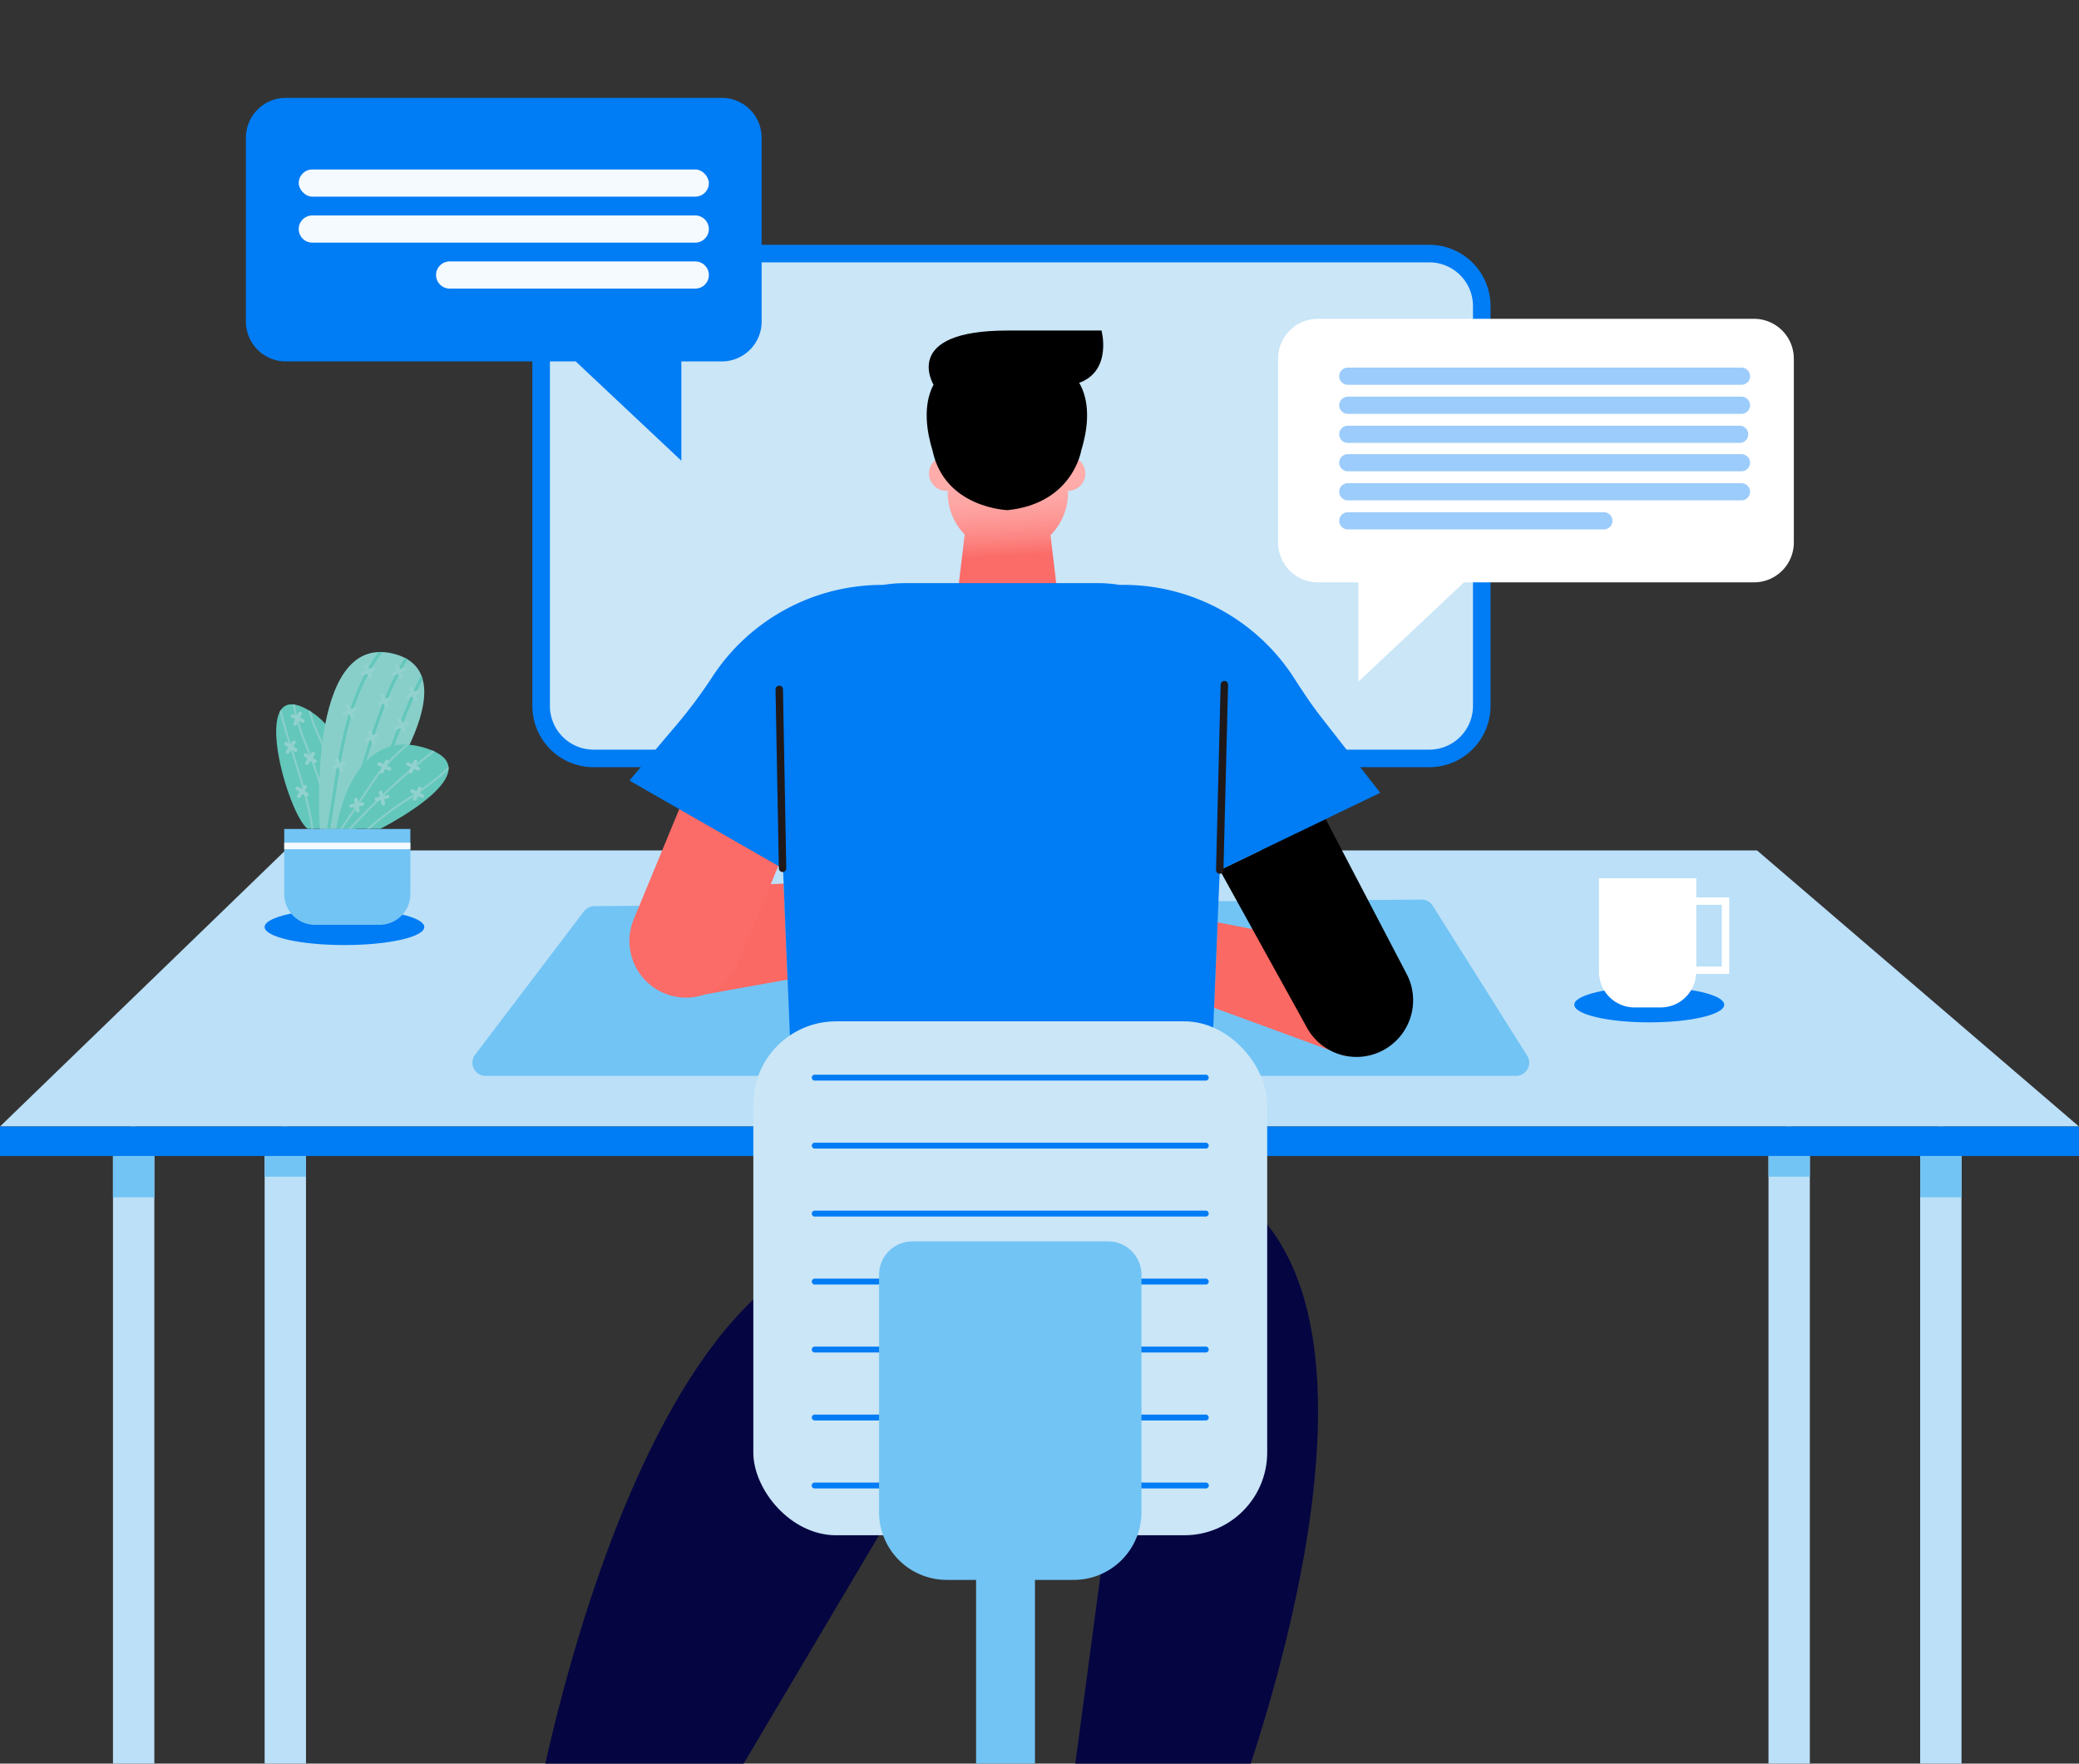 <svg xmlns="http://www.w3.org/2000/svg" xmlns:xlink="http://www.w3.org/1999/xlink" width="658.659" height="558.681"><rect width="100%" height="100%" fill="#333333" stroke="none"/><defs><linearGradient id="c" x1=".494" x2=".511" y1=".152" y2=".659" gradientUnits="objectBoundingBox"><stop offset=".42" stop-color="#ffacaa"/><stop offset=".55" stop-color="#fea7a5"/><stop offset=".7" stop-color="#fd9997"/><stop offset=".87" stop-color="#fc8380"/><stop offset="1" stop-color="#fb6b67"/></linearGradient><linearGradient id="a" x1="13.167" x2="13.51" y1="3.262" y2="1.872" gradientUnits="objectBoundingBox"><stop offset=".3" stop-color="#ffacac"/><stop offset=".39" stop-color="#fea5a5"/><stop offset=".52" stop-color="#fd9391"/><stop offset=".68" stop-color="#fa7672"/><stop offset=".74" stop-color="#fa6964"/></linearGradient><linearGradient xlink:href="#a" id="d" x1=".372" x2=".628" y1="1.168" y2="-.09"/><linearGradient id="e" x1="1.253" x2="1.267" y1="3.329" y2="1.935" gradientUnits="objectBoundingBox"><stop offset=".22" stop-color="#ffacaa"/><stop offset=".38" stop-color="#fe9f9d"/><stop offset=".65" stop-color="#fc807c"/><stop offset=".81" stop-color="#fb6b67"/></linearGradient><clipPath id="b"><path fill="none" d="M0-31h658.659v558.681H0z"/></clipPath><clipPath id="f"><path fill="#63c7bb" d="M19.052 39.437s9.75-27.011-9.087-37.75-6.326 33.146 0 37.75Z" data-name="Path 7132"/></clipPath><clipPath id="g"><path fill="#88cfca" d="M.275 56.064S-4.249-6.242 23.485.511 11.742 56.064 11.742 56.064Z" data-name="Path 7137"/></clipPath><clipPath id="h"><path fill="#63c7bb" d="M0 26.669S4.488-6.01 27.874.969s-13.934 25.7-13.934 25.7Z" data-name="Path 7142"/></clipPath></defs><g clip-path="url(#b)" data-name="Scroll Group 6" style="isolation:isolate" transform="translate(0 31)"><g data-name="Group 6416"><g transform="translate(168.657 46.546)"><rect width="298.008" height="159.932" fill="#cae6f7" data-name="Rectangle 346" rx="18" transform="translate(2.781 2.781)"/><path fill="#007cf4" d="M284.177 165.494H19.395A19.417 19.417 0 0 1 0 146.1V19.395A19.417 19.417 0 0 1 19.395 0h264.782a19.417 19.417 0 0 1 19.395 19.395V146.1a19.417 19.417 0 0 1-19.395 19.394M19.395 5.563A13.85 13.85 0 0 0 5.563 19.395V146.1a13.85 13.85 0 0 0 13.832 13.832h264.782a13.85 13.85 0 0 0 13.832-13.832V19.395a13.85 13.85 0 0 0-13.832-13.832Z" data-name="Path 7092"/></g><g data-name="Group 6388"><g data-name="Group 6386" transform="translate(35.792 325.858)"><rect width="13.104" height="266.75" fill="#bbe0f8" data-name="Rectangle 347" rx="6.552"/><rect width="13.104" height="210.931" fill="#bbe0f8" data-name="Rectangle 348" rx="6.552" transform="translate(48.047)"/><path fill="#72c4f4" d="M0 9.338h13.104v13.104H0z" data-name="Rectangle 349"/><path fill="#72c4f4" d="M48.047 9.338h13.104v6.552H48.047z" data-name="Rectangle 350"/></g><g data-name="Group 6387" transform="translate(560.285 325.858)"><rect width="13.104" height="266.75" fill="#bbe0f8" data-name="Rectangle 351" rx="6.552" transform="rotate(180 30.578 133.375)"/><rect width="13.104" height="210.931" fill="#bbe0f8" data-name="Rectangle 352" rx="6.552" transform="rotate(180 6.552 105.466)"/><path fill="#72c4f4" d="M61.156 22.442H48.052V9.338h13.104z" data-name="Rectangle 353"/><path fill="#72c4f4" d="M13.104 15.89H0V9.338h13.104z" data-name="Rectangle 354"/></g></g><g data-name="Group 6389"><path fill="#bbe0f8" d="M658.659 325.858H0l90.391-87.459h466.264Z" data-name="Path 7093"/><path fill="#007cf4" d="M0 325.858h658.659v9.338H0z" data-name="Rectangle 355"/></g><path fill="#72c4f4" d="M480.287 309.822H153.842a4.174 4.174 0 0 1-3.324-6.7l34.471-45.411a4.18 4.18 0 0 1 3.294-1.652l262.066-2.081a4.18 4.18 0 0 1 3.565 1.948l29.913 47.495a4.175 4.175 0 0 1-3.535 6.4Z" data-name="Path 7094"/><g data-name="Group 6396"><g data-name="Group 6391"><path fill="#007cf4" d="M90.537 0h138.132a12.63 12.63 0 0 1 12.632 12.632v58.224a12.63 12.63 0 0 1-12.632 12.632h-12.808v31.462l-33.462-31.459H90.537a12.63 12.63 0 0 1-12.632-12.632V12.632A12.63 12.63 0 0 1 90.537 0" data-name="Path 7095"/><g fill="#f5faff" data-name="Group 6390" transform="translate(94.634 22.688)"><rect width="129.938" height="8.605" data-name="Rectangle 356" rx="4.303" transform="rotate(180 64.972 4.303)"/><path d="M4.303 23.17h121.333a4.3 4.3 0 0 0 4.3-4.3 4.3 4.3 0 0 0-4.3-4.3H4.303a4.3 4.3 0 0 0-4.3 4.3 4.3 4.3 0 0 0 4.3 4.3" data-name="Path 7096"/><path d="M47.822 37.73h77.82a4.3 4.3 0 0 0 4.3-4.3 4.3 4.3 0 0 0-4.3-4.3h-77.82a4.3 4.3 0 0 0-4.3 4.3 4.3 4.3 0 0 0 4.3 4.3" data-name="Path 7097"/></g></g><g data-name="Group 6395"><path fill="#fff" d="M555.681 69.992H417.549a12.63 12.63 0 0 0-12.632 12.632v58.224a12.63 12.63 0 0 0 12.632 12.632h12.808v31.459l33.462-31.459h91.862a12.63 12.63 0 0 0 12.632-12.632V82.624a12.63 12.63 0 0 0-12.632-12.632" data-name="Path 7098"/><g fill="#007cf4" data-name="Group 6394" opacity=".39"><g data-name="Group 6392"><path d="M551.725 90.895H427.003a2.72 2.72 0 0 1-2.721-2.721 2.72 2.72 0 0 1 2.721-2.721h124.722a2.72 2.72 0 0 1 2.721 2.721 2.72 2.72 0 0 1-2.721 2.721" data-name="Path 7099"/><path d="M551.725 100.1H427.003a2.72 2.72 0 0 1-2.721-2.721 2.72 2.72 0 0 1 2.721-2.721h124.722a2.72 2.72 0 0 1 2.721 2.721 2.72 2.72 0 0 1-2.721 2.721" data-name="Path 7100"/><path d="M551.158 109.302H427.003a2.72 2.72 0 0 1-2.721-2.721 2.72 2.72 0 0 1 2.721-2.721h124.155a2.72 2.72 0 0 1 2.721 2.721 2.72 2.72 0 0 1-2.721 2.721" data-name="Path 7101"/></g><g data-name="Group 6393"><path d="M551.725 118.305H427.003a2.72 2.72 0 0 1-2.721-2.721 2.72 2.72 0 0 1 2.721-2.721h124.722a2.72 2.72 0 0 1 2.721 2.721 2.72 2.72 0 0 1-2.721 2.721" data-name="Path 7102"/><path d="M551.725 127.508H427.003a2.72 2.72 0 0 1-2.721-2.721 2.72 2.72 0 0 1 2.721-2.721h124.722a2.72 2.72 0 0 1 2.721 2.721 2.72 2.72 0 0 1-2.721 2.721" data-name="Path 7103"/><path d="M508.136 136.711h-81.128a2.72 2.72 0 0 1-2.721-2.721 2.72 2.72 0 0 1 2.721-2.721h81.128a2.72 2.72 0 0 1 2.721 2.721 2.72 2.72 0 0 1-2.721 2.721" data-name="Path 7104"/></g></g></g></g><g data-name="Group 6404"><g data-name="Group 6397"><path fill="url(#c)" d="M725.936 547.011v-8.63a11.02 11.02 0 0 0-11.02-11.02h-16.091a11.02 11.02 0 0 0-11.02 11.02v8.676c-.156-.015-.3-.045-.462-.045a5.462 5.462 0 0 0 0 10.925c.156 0 .306-.035.462-.045v.633a18.96 18.96 0 0 0 5.382 13.254l-4.016 33.628h35.189l-3.991-33.417a19 19 0 0 0 5.568-13.465v-.582a5.462 5.462 0 0 0 0-10.925Z" data-name="Path 7105" transform="translate(-387.557 -433.469)"/><path d="M348.973 73.708H319.21c-33.939 0-23.456 17.145-23.456 17.145-3.515 6.693-2.109 15.057-.3 20.926 3.866 18.2 23.753 18.827 23.753 18.827 20.635-2.1 23.331-18.827 23.331-18.827 1.813-5.869 3.218-14.233-.3-20.926-.105-.2-.236-.371-.346-.562 10.555-3.891 7.081-16.583 7.081-16.583" data-name="Path 7106"/></g><g data-name="Group 6400"><g data-name="Group 6398"><path fill="url(#a)" d="m459.78 1428.31-6.045 15.348s8.9 8.269 1.843 12.722-12.652 4.518-16.046 12.089-8.967 15.348-16.026 16.875c0 0-.472 7.571-9.956 6.316l19.289-70.7 26.946 7.35Z" data-name="Path 7107" transform="translate(-253.945 -878.427)"/><path fill="#050542" d="m293.585 429.891-79.491 134.05-45.015-18.19s39.6-230.461 142.525-175.646Z" data-name="Path 7108"/></g><g data-name="Group 6399"><path fill="url(#d)" d="M793.2 1473.184a13.4 13.4 0 0 0 .944-2.4l8.244-28.924-25.9-7.38-8.244 28.924a13 13 0 0 0-.387 1.938 12.81 12.81 0 0 0-10.338 8.741l-.251.778a5.94 5.94 0 0 0 3.821 7.476l28.206 9.122a5.94 5.94 0 0 0 7.476-3.821l.251-.778a12.84 12.84 0 0 0-3.826-13.671Z" data-name="Path 7109" transform="translate(-424.954 -885.159)"/><path fill="#050542" d="m357.306 403.071-20.022 150.066 46.411 9.3s89.924-215.625-23.205-225.767Z" data-name="Path 7110"/></g></g><g data-name="Group 6401"><path fill="#fa6964" d="m217.704 250.263 30.56-1.346 1.255 30.415-28.457 5.091a17.986 17.986 0 0 1-20.354-12.4 16.825 16.825 0 0 1 16.995-21.764Z" data-name="Path 7111"/><path fill="url(#e)" d="M503.934 847.176a17.94 17.94 0 0 1-9.734-23.426l14.545-35.23 31.555 17.572-12.94 31.354a17.94 17.94 0 0 1-23.426 9.735Z" data-name="Path 7112" transform="translate(-293.425 -563.511)"/></g><g data-name="Group 6402"><path fill="#fa6964" d="m423.202 302.386-38.563-14.133 1.12-27.066 44.312 8.59c7.154 1.386 12.25 9.092 11.879 17.964-.482 11.437-10.137 18.983-18.742 14.645Z" data-name="Path 7113"/><path d="M437.978 301.819a17.94 17.94 0 0 0 7.727-24.164l-25.719-49.187-33.55 16.156 27.377 49.473a17.94 17.94 0 0 0 24.164 7.727Z" data-name="Path 7114"/></g><g data-name="Group 6403"><path fill="#007cf4" d="m437.278 220.14-18.75-24.009c-3.1-3.971-5.869-8.184-8.6-12.426a64.3 64.3 0 0 0-55.212-29.418 43 43 0 0 0-6.868-.557h-61.17a43 43 0 0 0-6.858.557 64.29 64.29 0 0 0-54.373 29.486 156 156 0 0 1-12.348 16.314l-13.691 16.182 48.66 27.89 3.755 90.833a5.077 5.077 0 0 0 5.076 4.87H377.63a5.084 5.084 0 0 0 5.076-4.87l3.735-90.366 50.839-24.48Z" data-name="Path 7115"/><path fill="none" stroke="#1f191a" stroke-linecap="round" stroke-linejoin="round" stroke-width="2.35" d="m247.927 244.073-1.049-56.693" data-name="Line 118"/><path fill="none" stroke="#1f191a" stroke-linecap="round" stroke-linejoin="round" stroke-width="2.35" d="m386.436 244.625 1.456-58.741" data-name="Line 119"/></g></g><g data-name="Group 6407"><path fill="#72c4f4" d="M309.239 460.054h18.657v98.083h-18.657z" data-name="Rectangle 357"/><g data-name="Group 6406" transform="translate(238.664 292.541)"><rect width="162.803" height="162.803" fill="#cae6f7" data-name="Rectangle 358" rx="26.23"/><g fill="#007cf4" data-name="Group 6405"><path d="M143.348 18.767H19.455a.929.929 0 0 1 0-1.858h123.893a.929.929 0 1 1 0 1.858" data-name="Path 7116"/><path d="M143.348 40.305H19.455a.929.929 0 1 1 0-1.858h123.893a.929.929 0 1 1 0 1.858" data-name="Path 7117"/><path d="M143.348 61.839H19.455a.929.929 0 0 1 0-1.858h123.893a.929.929 0 1 1 0 1.858" data-name="Path 7118"/><path d="M143.348 83.372H19.455a.929.929 0 1 1 0-1.858h123.893a.929.929 0 1 1 0 1.858" data-name="Path 7119"/><path d="M143.348 104.906H19.455a.929.929 0 1 1 0-1.858h123.893a.929.929 0 1 1 0 1.858" data-name="Path 7120"/><path d="M143.348 126.439H19.455a.929.929 0 0 1 0-1.858h123.893a.929.929 0 1 1 0 1.858" data-name="Path 7121"/><path d="M143.348 147.972H19.455a.929.929 0 1 1 0-1.857h123.893a.929.929 0 1 1 0 1.857" data-name="Path 7122"/></g></g><path fill="#72c4f4" d="M289.071 362.247h61.994a10.57 10.57 0 0 1 10.568 10.568v75.224a21.457 21.457 0 0 1-21.448 21.448h-40.234a21.457 21.457 0 0 1-21.448-21.448v-75.224a10.57 10.57 0 0 1 10.568-10.568" data-name="Path 7123"/><path fill="#72c4f4" d="M319.546 551.243v25.821l-95.311 19.811 4.2-16.211Z" data-name="Path 7124"/><path fill="#bbe0f8" d="M319.175 551.243v25.821l95.311 19.811-4.2-16.211Z" data-name="Path 7125"/><path fill="#050542" d="M230.955 617.57a6.72 6.72 0 0 1-6.723-6.722v-15.032a6.723 6.723 0 0 1 6.723-6.723 6.723 6.723 0 0 1 6.723 6.723v15.032a6.723 6.723 0 0 1-6.723 6.722" data-name="Path 7126"/><path fill="#050542" d="M409.175 617.57a6.72 6.72 0 0 1-6.723-6.722v-15.032a6.723 6.723 0 0 1 6.723-6.723 6.723 6.723 0 0 1 6.723 6.723v15.032a6.723 6.723 0 0 1-6.723 6.722" data-name="Path 7127"/></g><g transform="translate(83.839 175.541)"><ellipse cx="25.289" cy="5.718" fill="#007cf4" data-name="Ellipse 120" rx="25.289" ry="5.718" transform="translate(0 81.399)"/><g data-name="Group 6415"><g data-name="Group 6414"><g data-name="Group 6409"><path fill="#63c7bb" d="M22.704 56.014s9.75-27.011-9.087-37.75-6.326 33.146 0 37.75Z" data-name="Path 7128"/><g fill="#88cfca" clip-path="url(#f)" data-name="Group 6408" transform="translate(3.652 16.577)"><path d="M11.289 40.316c-1.064-8.028-3.555-15.905-5.965-23.522C3.677 11.588 1.975 6.205.735.803l.653-.151c1.235 5.377 2.932 10.749 4.574 15.94 2.42 7.646 4.92 15.549 5.99 23.637l-.663.09Z" data-name="Path 7129"/><path d="M15.863 40.452a96 96 0 0 0-2.5-15.77 97 97 0 0 0-3.54-9.976C7.739 9.439 5.586 3.997 5.073-1.737l.668-.06c.5 5.638 2.641 11.035 4.709 16.257a100 100 0 0 1 3.565 10.046 97 97 0 0 1 2.52 15.875l-.668.07Z" data-name="Path 7130"/><path d="M20.578 40.11c-.246-6.6-.793-13.6-3.1-20.072-.848-2.38-1.958-4.754-3.027-7.044C12.142 8.059 9.757 2.953 9.802-2.56h.673c-.045 5.367 2.309 10.4 4.584 15.273 1.074 2.309 2.194 4.694 3.052 7.1 2.34 6.557 2.892 13.616 3.138 20.273l-.668.025Z" data-name="Path 7131"/></g></g><g data-name="Group 6411"><path fill="#88cfca" d="M17.489 56.064S12.965-6.242 40.699.511 28.956 56.064 28.956 56.064Z" data-name="Path 7133"/><g fill="#63c7bb" clip-path="url(#g)" data-name="Group 6410" transform="translate(17.214)"><path d="M3.371 57.189C6.921 37.107 7.859 14.981 21.32-1.532c.407-.5-.3-1.21-.708-.708C7.006 14.449 5.992 36.615 2.402 56.923c-.11.633.854.9.969.266" data-name="Path 7134"/><path d="M29.719-1.968c-12.863 18.19-15.363 41-24.43 60.955-.266.582.6 1.095.869.507 9.062-19.942 11.573-42.776 24.43-60.955.372-.527-.5-1.029-.869-.507" data-name="Path 7135"/><path d="M33.726 4.975c-9.132 16-12.923 34.552-23.3 49.9-.362.537.507 1.039.869.507 10.383-15.348 14.173-33.9 23.3-49.9a.503.503 0 0 0-.869-.507" data-name="Path 7136"/></g></g><g data-name="Group 6413"><path fill="#63c7bb" d="M22.704 56.009s4.488-32.679 27.874-25.7-13.934 25.7-13.934 25.7Z" data-name="Path 7138"/><g fill="#88cfca" clip-path="url(#h)" data-name="Group 6412" transform="translate(22.704 29.34)"><path d="m9.693 27.558-.467-.482A91.6 91.6 0 0 1 22.28 17.14c6.08-4.077 12.366-8.294 16.749-14.218l.537.4c-4.453 6.015-10.784 10.267-16.914 14.374a91 91 0 0 0-12.958 9.86Z" data-name="Path 7139"/><path d="m3.725 27.89-.5-.447a225.5 225.5 0 0 1 31.4-28.718l.4.532a224.4 224.4 0 0 0-31.3 28.633" data-name="Path 7140"/><path d="m1.27 27.788-.557-.372 9.63-14.4c1.12-1.672 2.274-3.4 3.565-5.006a69.4 69.4 0 0 1 9.715-9.278l.432.512a68.7 68.7 0 0 0-9.622 9.18c-1.27 1.577-2.42 3.294-3.53 4.955l-9.63 14.4Z" data-name="Path 7141"/></g></g><path fill="#92d2ce" d="m34.04 7.586-.492-1.145 1.1-.477a.569.569 0 0 0-.452-1.044l-1.1.477-.492-1.145a.569.569 0 0 0-1.044.452l.492 1.145-1.19.512a.57.57 0 0 0-.3.748.58.58 0 0 0 .271.286.55.55 0 0 0 .472.01l1.19-.512.492 1.145a.56.56 0 0 0 .271.286.55.55 0 0 0 .472.01.565.565 0 0 0 .3-.748Z" data-name="Path 7143"/><path fill="#92d2ce" d="m24.898 37.257-.492-1.145 1.1-.477a.569.569 0 0 0-.452-1.044l-1.1.477-.492-1.145a.569.569 0 1 0-1.044.452l.492 1.145-1.19.512a.565.565 0 0 0-.3.748.58.58 0 0 0 .271.286.55.55 0 0 0 .472.01l1.19-.512.492 1.145a.56.56 0 0 0 .271.286.55.55 0 0 0 .472.01.565.565 0 0 0 .3-.748Z" data-name="Path 7144"/><path fill="#92d2ce" d="m39.212 16.984-.492-1.145 1.1-.477a.569.569 0 0 0-.452-1.044l-1.1.477-.492-1.145a.569.569 0 1 0-1.044.452l.492 1.145-1.19.512a.57.57 0 0 0-.3.748.58.58 0 0 0 .271.286.55.55 0 0 0 .472.01l1.19-.512.492 1.145a.56.56 0 0 0 .271.286.55.55 0 0 0 .472.01.565.565 0 0 0 .3-.748Z" data-name="Path 7145"/><path fill="#92d2ce" d="m35.175 28.544-.492-1.145 1.1-.477a.569.569 0 1 0-.452-1.044l-1.1.477-.492-1.145a.569.569 0 1 0-1.044.452l.492 1.145-1.19.512a.57.57 0 0 0-.3.748.58.58 0 0 0 .271.286.55.55 0 0 0 .472.01l1.19-.512.492 1.145a.56.56 0 0 0 .271.286.56.56 0 0 0 .472.01.565.565 0 0 0 .3-.748Z" data-name="Path 7146"/><path fill="#92d2ce" d="m48.339 14.75-.492-1.145 1.1-.477a.569.569 0 1 0-.452-1.044l-1.1.477-.492-1.145a.569.569 0 0 0-1.044.452l.492 1.145-1.19.512a.57.57 0 0 0-.3.748.58.58 0 0 0 .271.286.55.55 0 0 0 .472.01l1.19-.512.492 1.145a.56.56 0 0 0 .271.286.55.55 0 0 0 .472.01.565.565 0 0 0 .3-.748Z" data-name="Path 7147"/><path fill="#92d2ce" d="m44.724 24.728-.492-1.145 1.1-.477a.569.569 0 1 0-.452-1.044l-1.1.477-.492-1.145a.569.569 0 1 0-1.044.452l.492 1.145-1.19.512a.57.57 0 0 0-.3.748.58.58 0 0 0 .271.286.55.55 0 0 0 .472.01l1.19-.512.492 1.145a.56.56 0 0 0 .271.286.55.55 0 0 0 .472.01.565.565 0 0 0 .3-.748Z" data-name="Path 7148"/><path fill="#92d2ce" d="m43.866 7.586-.492-1.145 1.1-.477a.569.569 0 0 0-.452-1.044l-1.1.477-.492-1.145a.569.569 0 0 0-1.044.452l.492 1.145-1.19.512a.57.57 0 0 0-.3.748.58.58 0 0 0 .271.286.55.55 0 0 0 .472.01l1.19-.512.492 1.145a.56.56 0 0 0 .271.286.55.55 0 0 0 .472.01.565.565 0 0 0 .3-.748Z" data-name="Path 7149"/><path fill="#92d2ce" d="m12.336 21.328-1.125-.542.522-1.079a.568.568 0 0 0-1.024-.492l-.522 1.079-1.125-.542a.568.568 0 1 0-.492 1.024l1.125.542-.562 1.165a.566.566 0 0 0 .266.758.6.6 0 0 0 .392.04.56.56 0 0 0 .367-.3l.562-1.165 1.125.542a.573.573 0 0 0 .758-.266.566.566 0 0 0-.266-.758Z" data-name="Path 7150"/><path fill="#92d2ce" d="m39.813 36.535-1.125-.542.522-1.079a.568.568 0 0 0-1.024-.492l-.522 1.08-1.125-.542a.568.568 0 1 0-.492 1.024l1.125.542-.562 1.165a.566.566 0 0 0 .266.758.6.6 0 0 0 .392.04.56.56 0 0 0 .366-.3l.562-1.165 1.125.542a.6.6 0 0 0 .392.04.567.567 0 0 0 .1-1.059Z" data-name="Path 7151"/><path fill="#92d2ce" d="m48.941 36.535-1.125-.542.522-1.079a.568.568 0 0 0-1.024-.492l-.522 1.08-1.125-.542a.568.568 0 1 0-.492 1.024l1.125.542-.562 1.165a.566.566 0 0 0 .266.758.6.6 0 0 0 .392.04.56.56 0 0 0 .367-.3l.562-1.165 1.125.542a.6.6 0 0 0 .392.04.567.567 0 0 0 .1-1.059Z" data-name="Path 7152"/><path fill="#92d2ce" d="m50.251 45.12-1.125-.542.522-1.08a.568.568 0 1 0-1.024-.492l-.522 1.08-1.125-.542a.568.568 0 0 0-.492 1.024l1.125.542-.562 1.165a.566.566 0 0 0 .266.758.573.573 0 0 0 .758-.266l.562-1.165 1.125.542a.6.6 0 0 0 .392.04.566.566 0 0 0 .1-1.059Z" data-name="Path 7153"/><path fill="#92d2ce" d="m38.81 45.286-1.215.286-.276-1.17a.567.567 0 1 0-1.1.261l.276 1.17-1.215.286a.567.567 0 0 0 .261 1.1l1.215-.286.3 1.26a.563.563 0 0 0 .683.422.6.6 0 0 0 .331-.221.56.56 0 0 0 .1-.467l-.3-1.26 1.215-.286a.6.6 0 0 0 .331-.221.567.567 0 0 0-.587-.889Z" data-name="Path 7154"/><path fill="#92d2ce" d="m30.907 47.605-1.23.2-.2-1.185a.568.568 0 0 0-1.12.186l.2 1.185-1.23.2a.568.568 0 1 0 .186 1.12l1.23-.2.206 1.275a.568.568 0 0 0 1.12-.186l-.206-1.275 1.23-.2a.568.568 0 0 0-.186-1.12" data-name="Path 7155"/><path fill="#92d2ce" d="m10.137 30.595-1.04-.683.658-1a.57.57 0 1 0-.954-.622l-.658 1-1.046-.678a.57.57 0 1 0-.623.954l1.044.683-.708 1.085a.573.573 0 0 0 .166.788.56.56 0 0 0 .387.085.57.57 0 0 0 .4-.251l.708-1.084 1.044.683a.56.56 0 0 0 .387.085.568.568 0 0 0 .236-1.039Z" data-name="Path 7156"/><path fill="#92d2ce" d="m13.692 44.673-1.044-.683.658-1a.57.57 0 0 0-.954-.623l-.658 1-1.044-.683a.57.57 0 0 0-.623.954l1.044.683-.708 1.084a.573.573 0 0 0 .166.788.57.57 0 0 0 .387.085.57.57 0 0 0 .4-.251l.708-1.084 1.044.683a.57.57 0 0 0 .387.085.568.568 0 0 0 .236-1.039Z" data-name="Path 7157"/><path fill="#92d2ce" d="m16.267 34.18-1.044-.683.658-1a.57.57 0 0 0-.954-.623l-.658 1-1.044-.683a.57.57 0 1 0-.623.954l1.044.683-.708 1.085a.573.573 0 0 0 .166.788.56.56 0 0 0 .387.085.57.57 0 0 0 .4-.251l.708-1.085 1.044.683a.57.57 0 0 0 .387.085.568.568 0 0 0 .236-1.039Z" data-name="Path 7158"/><path fill="#92d2ce" d="m28.272 20.258-.492-1.145 1.1-.477a.569.569 0 0 0-.452-1.044l-1.1.477-.492-1.145a.569.569 0 1 0-1.044.452l.492 1.145-1.19.512a.57.57 0 0 0-.3.748.58.58 0 0 0 .271.286.55.55 0 0 0 .472.01l1.19-.512.492 1.145a.56.56 0 0 0 .271.286.55.55 0 0 0 .472.01.565.565 0 0 0 .3-.748Z" data-name="Path 7159"/></g><path fill="#72c4f4" d="M6.216 56.065H46.17v20.62a9.754 9.754 0 0 1-9.75 9.75H15.966a9.753 9.753 0 0 1-9.75-9.75z" data-name="Path 7160"/><path fill="#f5faff" d="M6.216 60.408H46.17v2.058H6.216z" data-name="Rectangle 359"/></g></g><g transform="translate(498.768 247.215)"><ellipse cx="23.747" cy="5.593" fill="#007cf4" data-name="Ellipse 121" rx="23.747" ry="5.593" transform="translate(0 34.467)"/><path fill="#fff" d="M7.812 0v29.642a11.287 11.287 0 0 0 11.286 11.286h8.269a11.25 11.25 0 0 0 11.216-10.609h10.493V6.07H38.648V0H7.807Zm38.92 27.975h-8.083V8.409h8.083Z" data-name="Path 7161"/></g></g></g></svg>